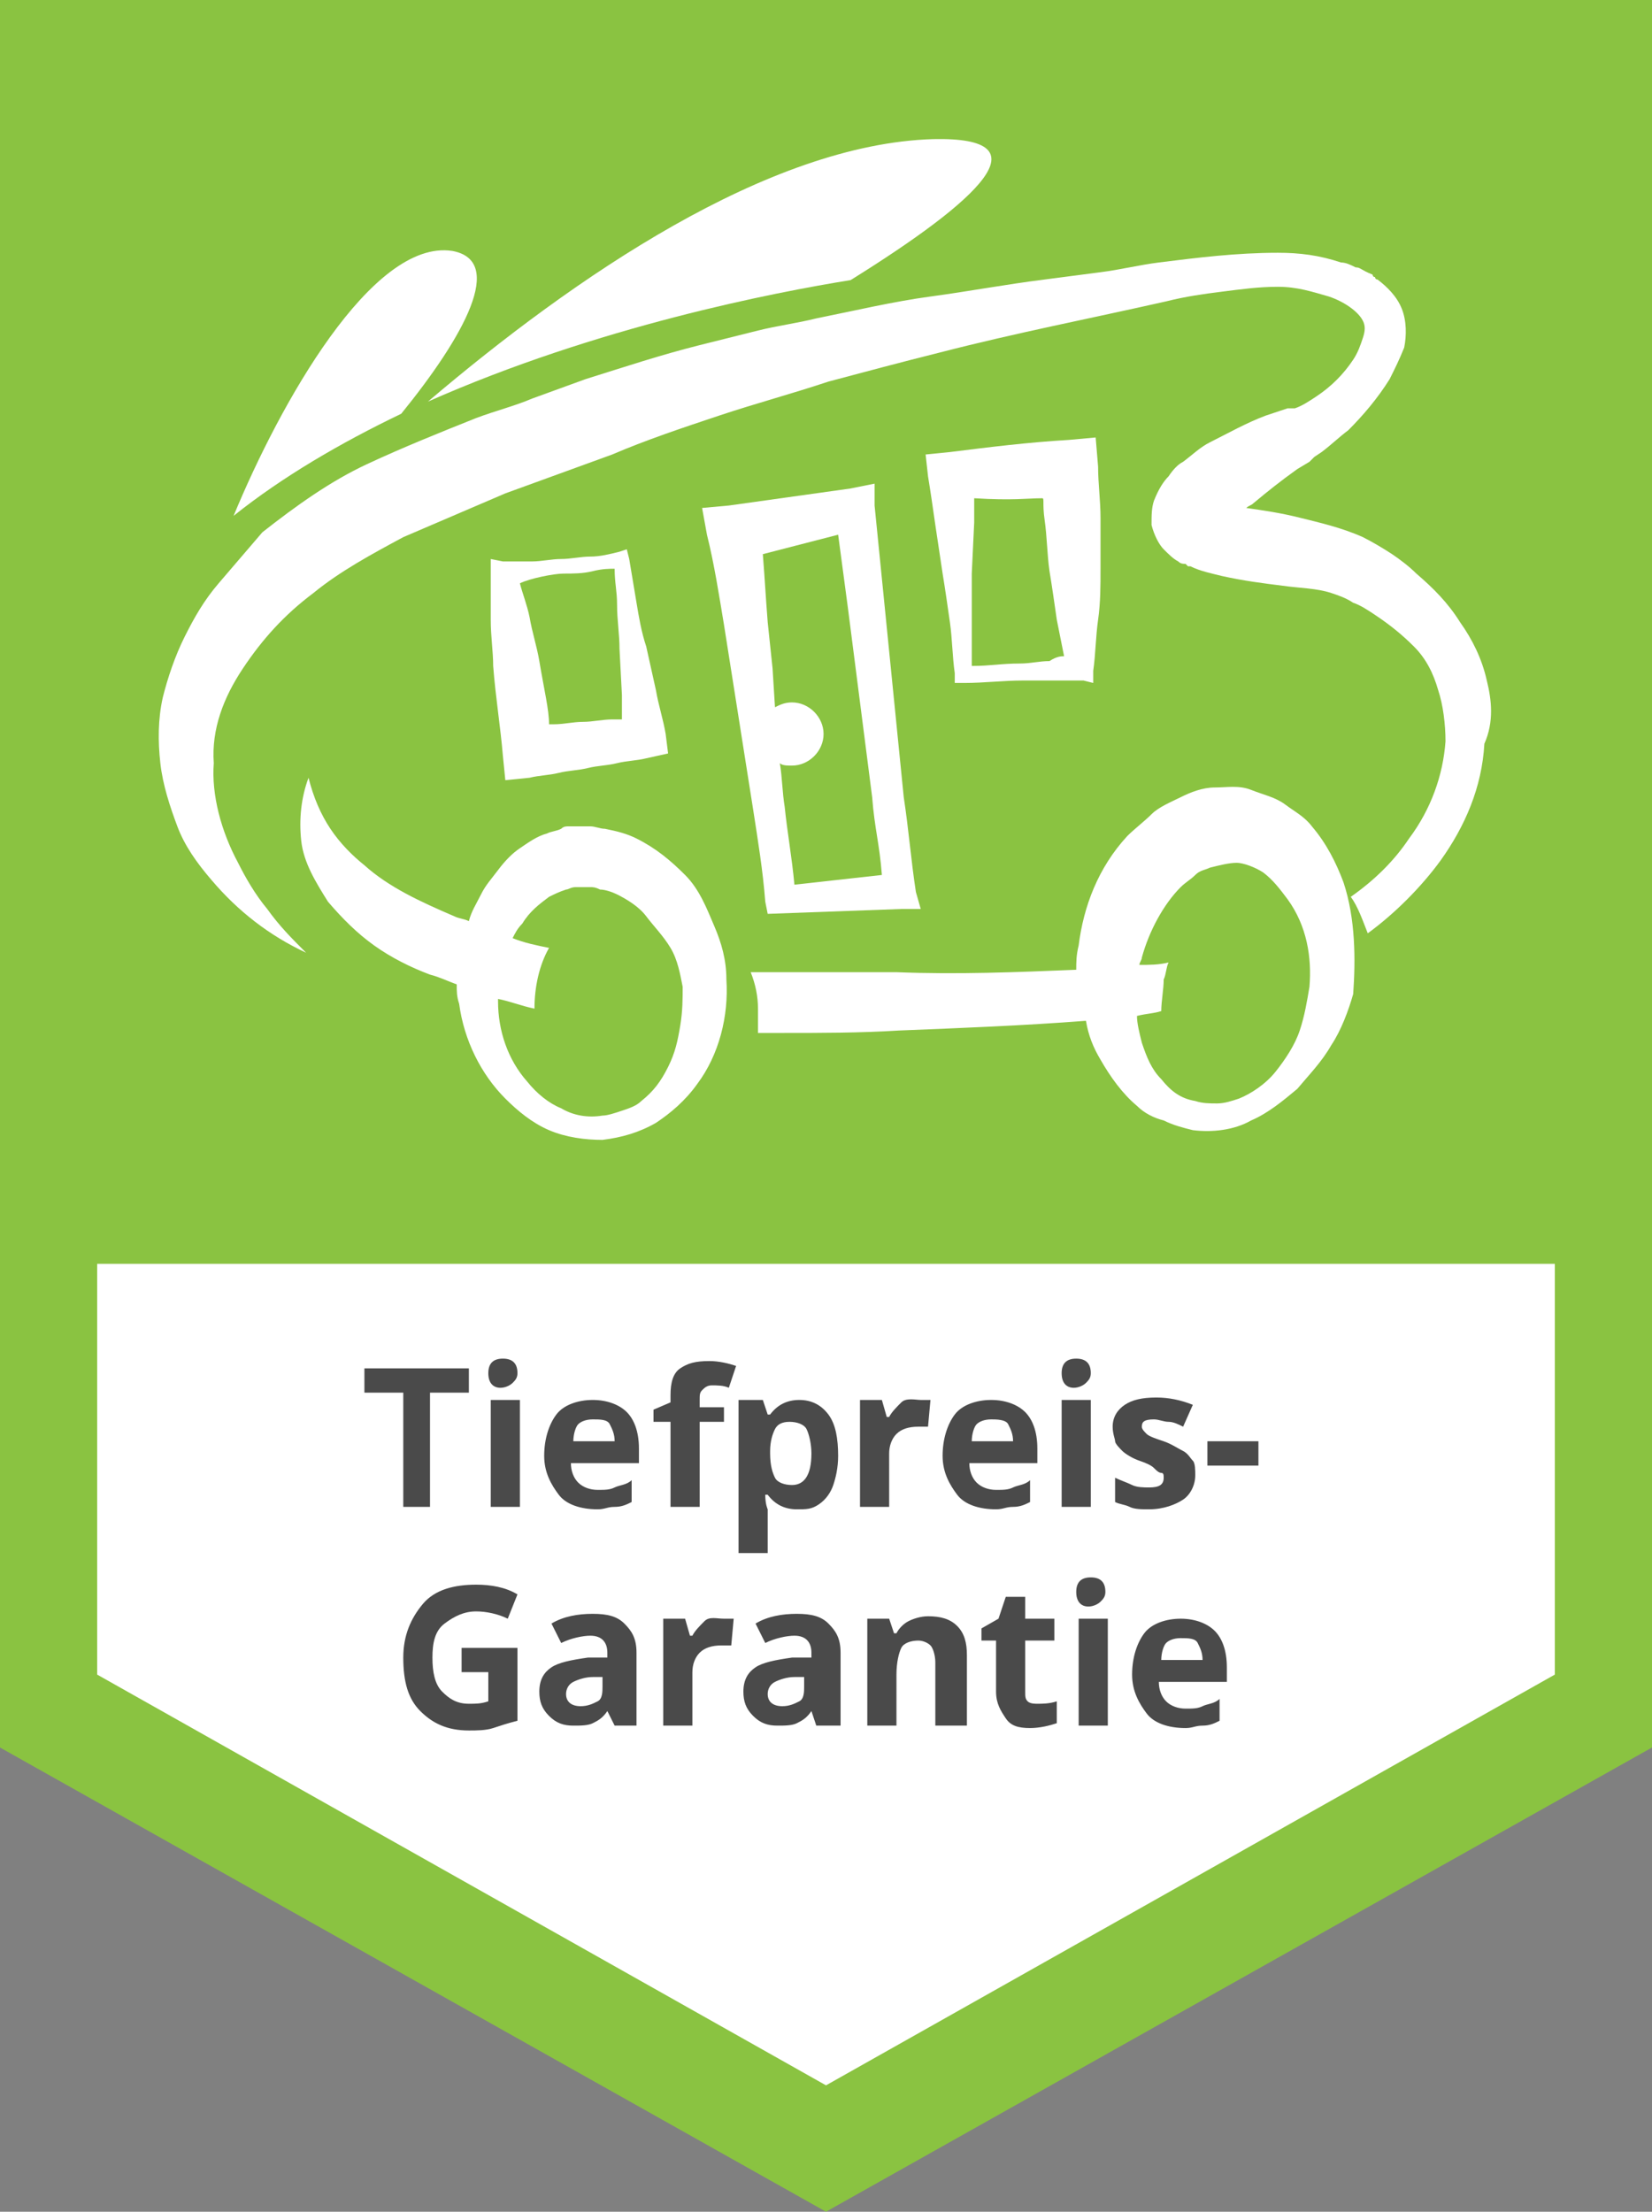 <svg id="Ebene_1" xmlns="http://www.w3.org/2000/svg" viewBox="0 0 68 91"><rect x="0" y="0" width="68" height="91" fill="#808080" stroke="none"/><style>.st1{fill-rule:evenodd;clip-rule:evenodd}.st1,.st3{fill:#fff}</style><path d="M68 0v71.9L34 91 0 71.9V0h68z" fill-rule="evenodd" clip-rule="evenodd" fill="#8ac341"/><path class="st1" d="M64 52v16.9L34 85.8 4 68.9V52h60z"/><path d="M17.8 62h-1.2v-4.7H15v-1h4.3v1h-1.6V62zm2.3-5.5c0-.4.2-.6.6-.6.4 0 .6.2.6.6 0 .2-.1.3-.2.4s-.3.2-.5.2c-.3 0-.5-.2-.5-.6zm1.3 5.5h-1.2v-4.4h1.2V62zm3-3.6c-.3 0-.5.1-.6.2s-.2.4-.2.7h1.7c0-.3-.1-.5-.2-.7s-.4-.2-.7-.2zm.2 3.7c-.7 0-1.3-.2-1.6-.6s-.6-.9-.6-1.6c0-.7.2-1.3.5-1.7s.9-.6 1.5-.6 1.1.2 1.4.5.5.8.5 1.5v.6h-2.8c0 .3.1.6.3.8s.5.3.8.3c.3 0 .5 0 .7-.1s.5-.1.7-.3v.9c-.2.1-.4.2-.7.2s-.4.1-.7.1zm5.2-3.6h-1V62h-1.2v-3.5h-.7V58l.7-.3v-.3c0-.5.1-.9.4-1.1s.6-.3 1.2-.3c.4 0 .8.1 1.1.2l-.3.9c-.2-.1-.5-.1-.7-.1-.2 0-.3.1-.4.2s-.1.2-.1.4v.3h1v.6zm3 3.6c-.5 0-.9-.2-1.2-.6h-.1c0 .4.1.6.1.6v1.8h-1.2v-6.3h1l.2.6h.1c.3-.4.7-.6 1.2-.6s.9.2 1.2.6.4 1 .4 1.7c0 .5-.1.9-.2 1.2s-.3.6-.6.8-.5.2-.9.2zm-.3-3.6c-.3 0-.5.1-.6.3s-.2.5-.2.9v.1c0 .5.1.8.2 1s.4.3.7.3c.5 0 .8-.4.8-1.3 0-.4-.1-.8-.2-1s-.4-.3-.7-.3zm5.4-.9h.4l-.1 1.1h-.4c-.4 0-.7.1-.9.3s-.3.5-.3.8V62h-1.2v-4.4h.9l.2.7h.1c.1-.2.3-.4.5-.6s.6-.1.8-.1zm2.9.8c-.3 0-.5.1-.6.2s-.2.4-.2.7h1.7c0-.3-.1-.5-.2-.7s-.5-.2-.7-.2zm.2 3.7c-.7 0-1.3-.2-1.6-.6s-.6-.9-.6-1.6c0-.7.2-1.3.5-1.7s.9-.6 1.5-.6 1.1.2 1.4.5.5.8.5 1.5v.6h-2.8c0 .3.1.6.3.8s.5.3.8.3c.3 0 .5 0 .7-.1s.5-.1.7-.3v.9c-.2.1-.4.2-.7.2s-.4.1-.7.1zm2.7-5.6c0-.4.2-.6.6-.6s.6.2.6.6c0 .2-.1.3-.2.4s-.3.2-.5.2c-.3 0-.5-.2-.5-.6zm1.2 5.5h-1.2v-4.4h1.2V62zm4.3-1.3c0 .4-.2.8-.5 1s-.8.4-1.4.4c-.3 0-.6 0-.8-.1s-.4-.1-.6-.2v-1c.2.1.5.2.7.3s.5.1.7.1c.4 0 .6-.1.6-.4 0-.1 0-.2-.1-.2s-.2-.1-.3-.2-.3-.2-.6-.3c-.3-.1-.6-.3-.7-.4s-.3-.3-.3-.4-.1-.3-.1-.6c0-.4.2-.7.5-.9s.7-.3 1.3-.3c.5 0 1 .1 1.5.3l-.4.9c-.2-.1-.4-.2-.6-.2s-.4-.1-.6-.1c-.4 0-.5.1-.5.3 0 .1.1.2.2.3s.4.2.7.3c.3.1.6.3.8.4s.3.3.4.4.1.4.1.6zm.5-.4v-1h2.1v1h-2.1zM19 67.8h2.3v3c-.4.1-.7.2-1 .3s-.7.1-1 .1c-.9 0-1.5-.3-2-.8s-.7-1.2-.7-2.2c0-.9.3-1.6.8-2.2s1.3-.8 2.2-.8c.6 0 1.2.1 1.7.4l-.4 1c-.4-.2-.9-.3-1.3-.3-.5 0-.9.2-1.3.5s-.5.8-.5 1.4c0 .6.1 1.1.4 1.4s.6.5 1.1.5c.3 0 .5 0 .8-.1v-1.2H19v-1zm6.3 3.2l-.3-.6c-.2.3-.4.4-.6.5s-.5.1-.8.1c-.4 0-.7-.1-1-.4s-.4-.6-.4-1c0-.5.2-.8.5-1s.8-.3 1.5-.4h.8V68c0-.4-.2-.7-.7-.7-.3 0-.8.1-1.2.3l-.4-.8c.5-.3 1.1-.4 1.7-.4.6 0 1 .1 1.3.4s.5.6.5 1.2v3h-.9zm-.4-2h-.5c-.3 0-.6.1-.8.2s-.3.3-.3.5c0 .3.2.5.6.5.3 0 .5-.1.7-.2s.2-.4.2-.6V69zm4.9-2.4h.4l-.1 1.1h-.4c-.4 0-.7.1-.9.3s-.3.5-.3.8V71h-1.2v-4.4h.9l.2.7h.1c.1-.2.3-.4.5-.6s.5-.1.8-.1zm3.8 4.4l-.2-.6c-.2.3-.4.4-.6.5s-.5.1-.8.1c-.4 0-.7-.1-1-.4s-.4-.6-.4-1c0-.5.2-.8.5-1s.8-.3 1.5-.4h.8V68c0-.4-.2-.7-.7-.7-.3 0-.8.1-1.2.3l-.4-.8c.5-.3 1.1-.4 1.7-.4.6 0 1 .1 1.3.4s.5.6.5 1.2v3h-1zm-.4-2h-.5c-.3 0-.6.1-.8.2-.2.1-.3.3-.3.5 0 .3.2.5.6.5.3 0 .5-.1.7-.2s.2-.4.2-.6V69zm6.5 2h-1.2v-2.6c0-.3-.1-.6-.2-.7s-.3-.2-.5-.2c-.3 0-.6.1-.7.3s-.2.6-.2 1.1V71h-1.2v-4.4h.9l.2.6h.1c.1-.2.3-.4.5-.5s.5-.2.8-.2c.5 0 .9.1 1.2.4s.4.7.4 1.2V71zm3-.9c.2 0 .5 0 .8-.1v.9c-.3.1-.7.2-1.1.2-.5 0-.8-.1-1-.4s-.4-.6-.4-1.1v-2.1h-.6V67l.7-.4.3-.9h.8v.9h1.2v.9h-1.2v2.1c0 .2 0 .3.1.4s.3.1.4.1zm1.6-4.6c0-.4.2-.6.6-.6s.6.2.6.6c0 .2-.1.3-.2.4s-.3.2-.5.2c-.3 0-.5-.2-.5-.6zm1.3 5.5h-1.2v-4.4h1.2V71zm3-3.6c-.3 0-.5.1-.6.2s-.2.4-.2.7h1.7c0-.3-.1-.5-.2-.7s-.4-.2-.7-.2zm.2 3.7c-.7 0-1.3-.2-1.6-.6s-.6-.9-.6-1.6c0-.7.2-1.3.5-1.7s.9-.6 1.5-.6 1.1.2 1.4.5.5.8.5 1.5v.6h-2.8c0 .3.1.6.3.8s.5.3.8.3c.3 0 .5 0 .7-.1s.5-.1.7-.3v.9c-.2.1-.4.2-.7.2s-.4.1-.7.1z" fill-rule="evenodd" clip-rule="evenodd" fill="#4a4a4a"/><path class="st1" d="M7.2 11.4c2.6-3.2 4.3-6.3 2.1-6.7C6 4.2 2.2 11 .3 15.6c2-1.6 4.4-3 6.9-4.2zM29.1.1C22.3.3 14.3 5.8 8.3 10.9c7-3.1 14.3-4.5 17.4-5C31 2.6 33.8 0 29.1.1z" transform="translate(9.315 5.624)"/><g><path class="st3" d="M55.2 23c-.2-.9-.6-1.7-1.1-2.4-.5-.8-1.1-1.4-1.8-2-.3-.3-.7-.6-1-.8s-.8-.5-1.2-.7c-.9-.4-1.8-.6-2.6-.8s-1.5-.3-2.2-.4c.1-.1.2-.1.3-.2.6-.5 1.1-.9 1.8-1.4l.5-.3.2-.2.3-.2c.4-.3.7-.6 1.1-.9.6-.6 1.2-1.3 1.7-2.1.2-.4.4-.8.6-1.3.1-.5.1-1.1-.1-1.6s-.6-.9-1-1.2c-.1 0-.1-.1-.1-.1-.1 0-.1-.1-.1-.1-.5-.2-.5-.3-.7-.3-.2-.1-.4-.2-.6-.2-.9-.3-1.7-.4-2.6-.4-1.7 0-3.3.2-4.9.4-.8.1-1.6.3-2.4.4l-2.3.3c-1.6.2-3.2.5-4.7.7s-3.2.6-4.7.9c-.8.2-1.6.3-2.4.5l-2.4.6c-1.6.4-3.1.9-4.7 1.4l-2.2.8c-.7.3-1.5.5-2.3.8-1.5.6-3 1.2-4.5 1.9s-2.9 1.7-4.3 2.8L3 19c-.6.7-1 1.4-1.4 2.2-.4.8-.7 1.7-.9 2.5-.2.9-.2 1.8-.1 2.7.1.9.4 1.8.7 2.6s.8 1.5 1.4 2.2c1.1 1.3 2.4 2.3 3.9 3-.6-.6-1.1-1.1-1.6-1.8-.5-.6-.9-1.3-1.2-1.9-.7-1.3-1.1-2.8-1-4.1-.1-1.4.4-2.7 1.2-3.9.8-1.2 1.7-2.2 2.9-3.1 1.1-.9 2.4-1.6 3.7-2.3l4.2-1.8 2.2-.8 1.1-.4 1.1-.4c1.4-.6 2.9-1.1 4.4-1.6 1.5-.5 3-.9 4.5-1.4 1.5-.4 3-.8 4.6-1.2 3.1-.8 6.2-1.4 9.3-2.1.8-.2 1.5-.3 2.3-.4s1.5-.2 2.3-.2 1.4.2 2.1.4c.6.2 1.2.6 1.4 1 .1.2.1.4 0 .7s-.2.6-.4.9c-.4.6-.9 1.1-1.5 1.5-.3.2-.6.4-.9.5H47l-.3.1-.6.2c-.8.3-1.5.7-2.3 1.1-.4.2-.7.5-1.1.8-.2.1-.4.3-.6.6-.2.2-.4.5-.6 1-.1.3-.1.6-.1 1 .1.4.3.8.5 1 .2.2.4.4.6.5.1.1.2.1.3.1l.1.1h.1c.4.2.9.3 1.3.4.9.2 1.7.3 2.5.4.7.1 1.4.1 2 .3.3.1.6.2.9.4.3.1.6.3.9.5.6.4 1.1.8 1.6 1.3s.8 1.1 1 1.8c.2.6.3 1.4.3 2.1-.1 1.4-.6 2.8-1.5 4-.6.9-1.4 1.7-2.4 2.4.3.4.5 1 .7 1.5 1.1-.8 2.2-1.9 3-3 1-1.4 1.7-3 1.8-4.8.4-.9.3-1.8.1-2.6zm-10.6-6.5c0 .1 0 .1 0 0z" transform="translate(6 5)"/><path class="st3" d="M49.3 31.3c-.3-.8-.7-1.6-1.3-2.3-.3-.4-.7-.6-1.1-.9s-.9-.4-1.4-.6-1-.1-1.5-.1-1 .2-1.4.4c-.4.2-.9.4-1.2.7s-.7.6-1 .9c-1.2 1.3-1.8 2.9-2 4.5-.1.4-.1.7-.1 1-2.4.1-4.9.2-7.4.1h-6c.2.5.3 1 .3 1.5v1h1c1.6 0 3.2 0 4.8-.1 2.5-.1 5.1-.2 7.7-.4.1.6.3 1.1.6 1.6.4.7.9 1.4 1.5 1.9.3.3.7.5 1.1.6.4.2.8.3 1.2.4.8.1 1.7 0 2.4-.4.7-.3 1.3-.8 1.9-1.3.5-.6 1-1.1 1.4-1.8.4-.6.7-1.4.9-2.1.1-1.4.1-3.1-.4-4.6zm-1.4 4.3c-.1.6-.2 1.2-.4 1.8-.2.6-.6 1.2-1 1.7s-1 .9-1.5 1.1c-.3.1-.6.2-.9.2s-.6 0-.9-.1c-.6-.1-1-.4-1.4-.9-.4-.4-.6-.9-.8-1.5-.1-.4-.2-.8-.2-1.1.4-.1.7-.1 1-.2 0-.4.1-.9.1-1.3.1-.2.1-.5.2-.7-.4.1-.8.1-1.2.1 0-.1.1-.2.1-.3.3-1.1.9-2.2 1.6-2.9.2-.2.4-.3.6-.5s.4-.2.6-.3c.4-.1.8-.2 1.1-.2s.8.2 1.1.4c.4.3.7.7 1 1.1.8 1.1 1 2.4.9 3.6zM23.9 35.3c0-.8-.2-1.5-.5-2.2-.3-.7-.6-1.5-1.2-2.1s-1.2-1.1-2-1.5c-.4-.2-.8-.3-1.3-.4-.2 0-.4-.1-.6-.1h-.9c-.1 0-.2 0-.3.1-.2.1-.4.1-.6.2-.4.1-.8.4-1.1.6s-.6.5-.9.9-.5.6-.7 1c-.2.4-.4.7-.5 1.1-.2-.1-.4-.1-.6-.2-1.4-.6-2.7-1.2-3.7-2.1-.5-.4-1-.9-1.4-1.5-.4-.6-.7-1.3-.9-2.1-.3.8-.4 1.7-.3 2.6.1.9.6 1.7 1.1 2.5.6.7 1.2 1.3 1.9 1.8s1.5.9 2.3 1.2c.4.1.8.3 1.1.4 0 .3 0 .5.1.8.2 1.5.9 2.9 1.9 3.9.5.5 1.1 1 1.8 1.3.7.3 1.5.4 2.2.4.8-.1 1.5-.3 2.2-.7.6-.4 1.2-.9 1.7-1.6.9-1.2 1.3-2.8 1.2-4.3zM22 37.2c-.1.6-.2 1.1-.5 1.7s-.6 1-1.1 1.4c-.2.2-.5.3-.8.4-.3.1-.6.2-.8.2-.6.1-1.2 0-1.7-.3-.5-.2-1-.6-1.4-1.1-.8-.9-1.2-2.1-1.2-3.3v-.1c.5.1 1 .3 1.5.4 0-.9.2-1.8.6-2.5-.5-.1-1-.2-1.5-.4.1-.2.2-.4.4-.6.3-.5.7-.8 1.1-1.1.2-.1.4-.2.7-.3.1 0 .2-.1.4-.1h.4-.1H18.3c.1 0 .2 0 .4.1.2 0 .5.1.7.2.4.2.9.5 1.2.9s.7.8 1 1.3.4 1.1.5 1.6c0 .5 0 1-.1 1.6zM38.6 23h-2.5c-.8 0-1.6.1-2.4.1h-.4v-.4c-.1-.7-.1-1.4-.2-2.1-.1-.7-.2-1.4-.3-2l-.3-2c-.1-.7-.2-1.4-.3-2l-.1-.9 1-.1c1.6-.2 3.2-.4 4.9-.5l1.1-.1.1 1.2c0 .7.1 1.4.1 2.1v2.1c0 .7 0 1.4-.1 2.1s-.1 1.4-.2 2.1v.5l-.4-.1zm-.8-1l-.3-1.5c-.1-.7-.2-1.4-.3-2-.1-.7-.1-1.4-.2-2.1-.1-.7 0-.9-.1-.9-.6 0-1.2.1-2.8 0v1l-.1 2.1v3.8c.8 0 1.2-.1 2-.1.4 0 .8-.1 1.2-.1.3-.2.5-.2.6-.2zM14.7 18.1h1.2c.4 0 .8-.1 1.2-.1.4 0 .8-.1 1.2-.1s.8-.1 1.2-.2l.3-.1.1.4.3 1.8c.1.6.2 1.2.4 1.8l.4 1.8c.1.6.3 1.2.4 1.8l.1.8-.9.2c-.4.1-.8.1-1.2.2-.4.1-.8.1-1.2.2s-.8.1-1.2.2-.8.1-1.2.2l-1 .1-.1-1c-.1-1.2-.3-2.4-.4-3.7 0-.6-.1-1.2-.1-1.9V18l.5.1zm.7.9c.1.4.3.9.4 1.4.1.6.3 1.2.4 1.8.2 1.2.4 2 .4 2.6h.2c.4 0 .8-.1 1.2-.1s.8-.1 1.2-.1h.4v-1l-.1-1.9c0-.6-.1-1.2-.1-1.8 0-.6-.1-.9-.1-1.5-.2 0-.5 0-.9.1s-.8.1-1.2.1-1.4.2-1.8.4z" transform="translate(6 5)"/><path class="st3" d="M31.7 31.7c-.2-1.3-.3-2.6-.5-3.9l-.4-4-.4-4-.4-4v-.9l-1 .2-5 .7-1.1.1.2 1.1c.3 1.2.5 2.5.7 3.7l.3 1.9.3 1.9c.2 1.3.4 2.5.6 3.8s.4 2.5.5 3.8l.1.5 5.5-.2h.8l-.2-.7zm-5-.3c-.1-1.1-.3-2.2-.4-3.2-.1-.6-.1-1.2-.2-1.8.1.1.3.1.5.1.7 0 1.3-.6 1.3-1.3s-.6-1.3-1.3-1.3c-.3 0-.5.1-.7.2l-.1-1.6-.2-1.9c-.1-1.3-.1-1.5-.2-2.8l3.1-.8.4 3 .5 3.9.5 3.9c.1 1.3.3 1.9.4 3.2l-3.6.4z" transform="translate(6 5)"/></g></svg>